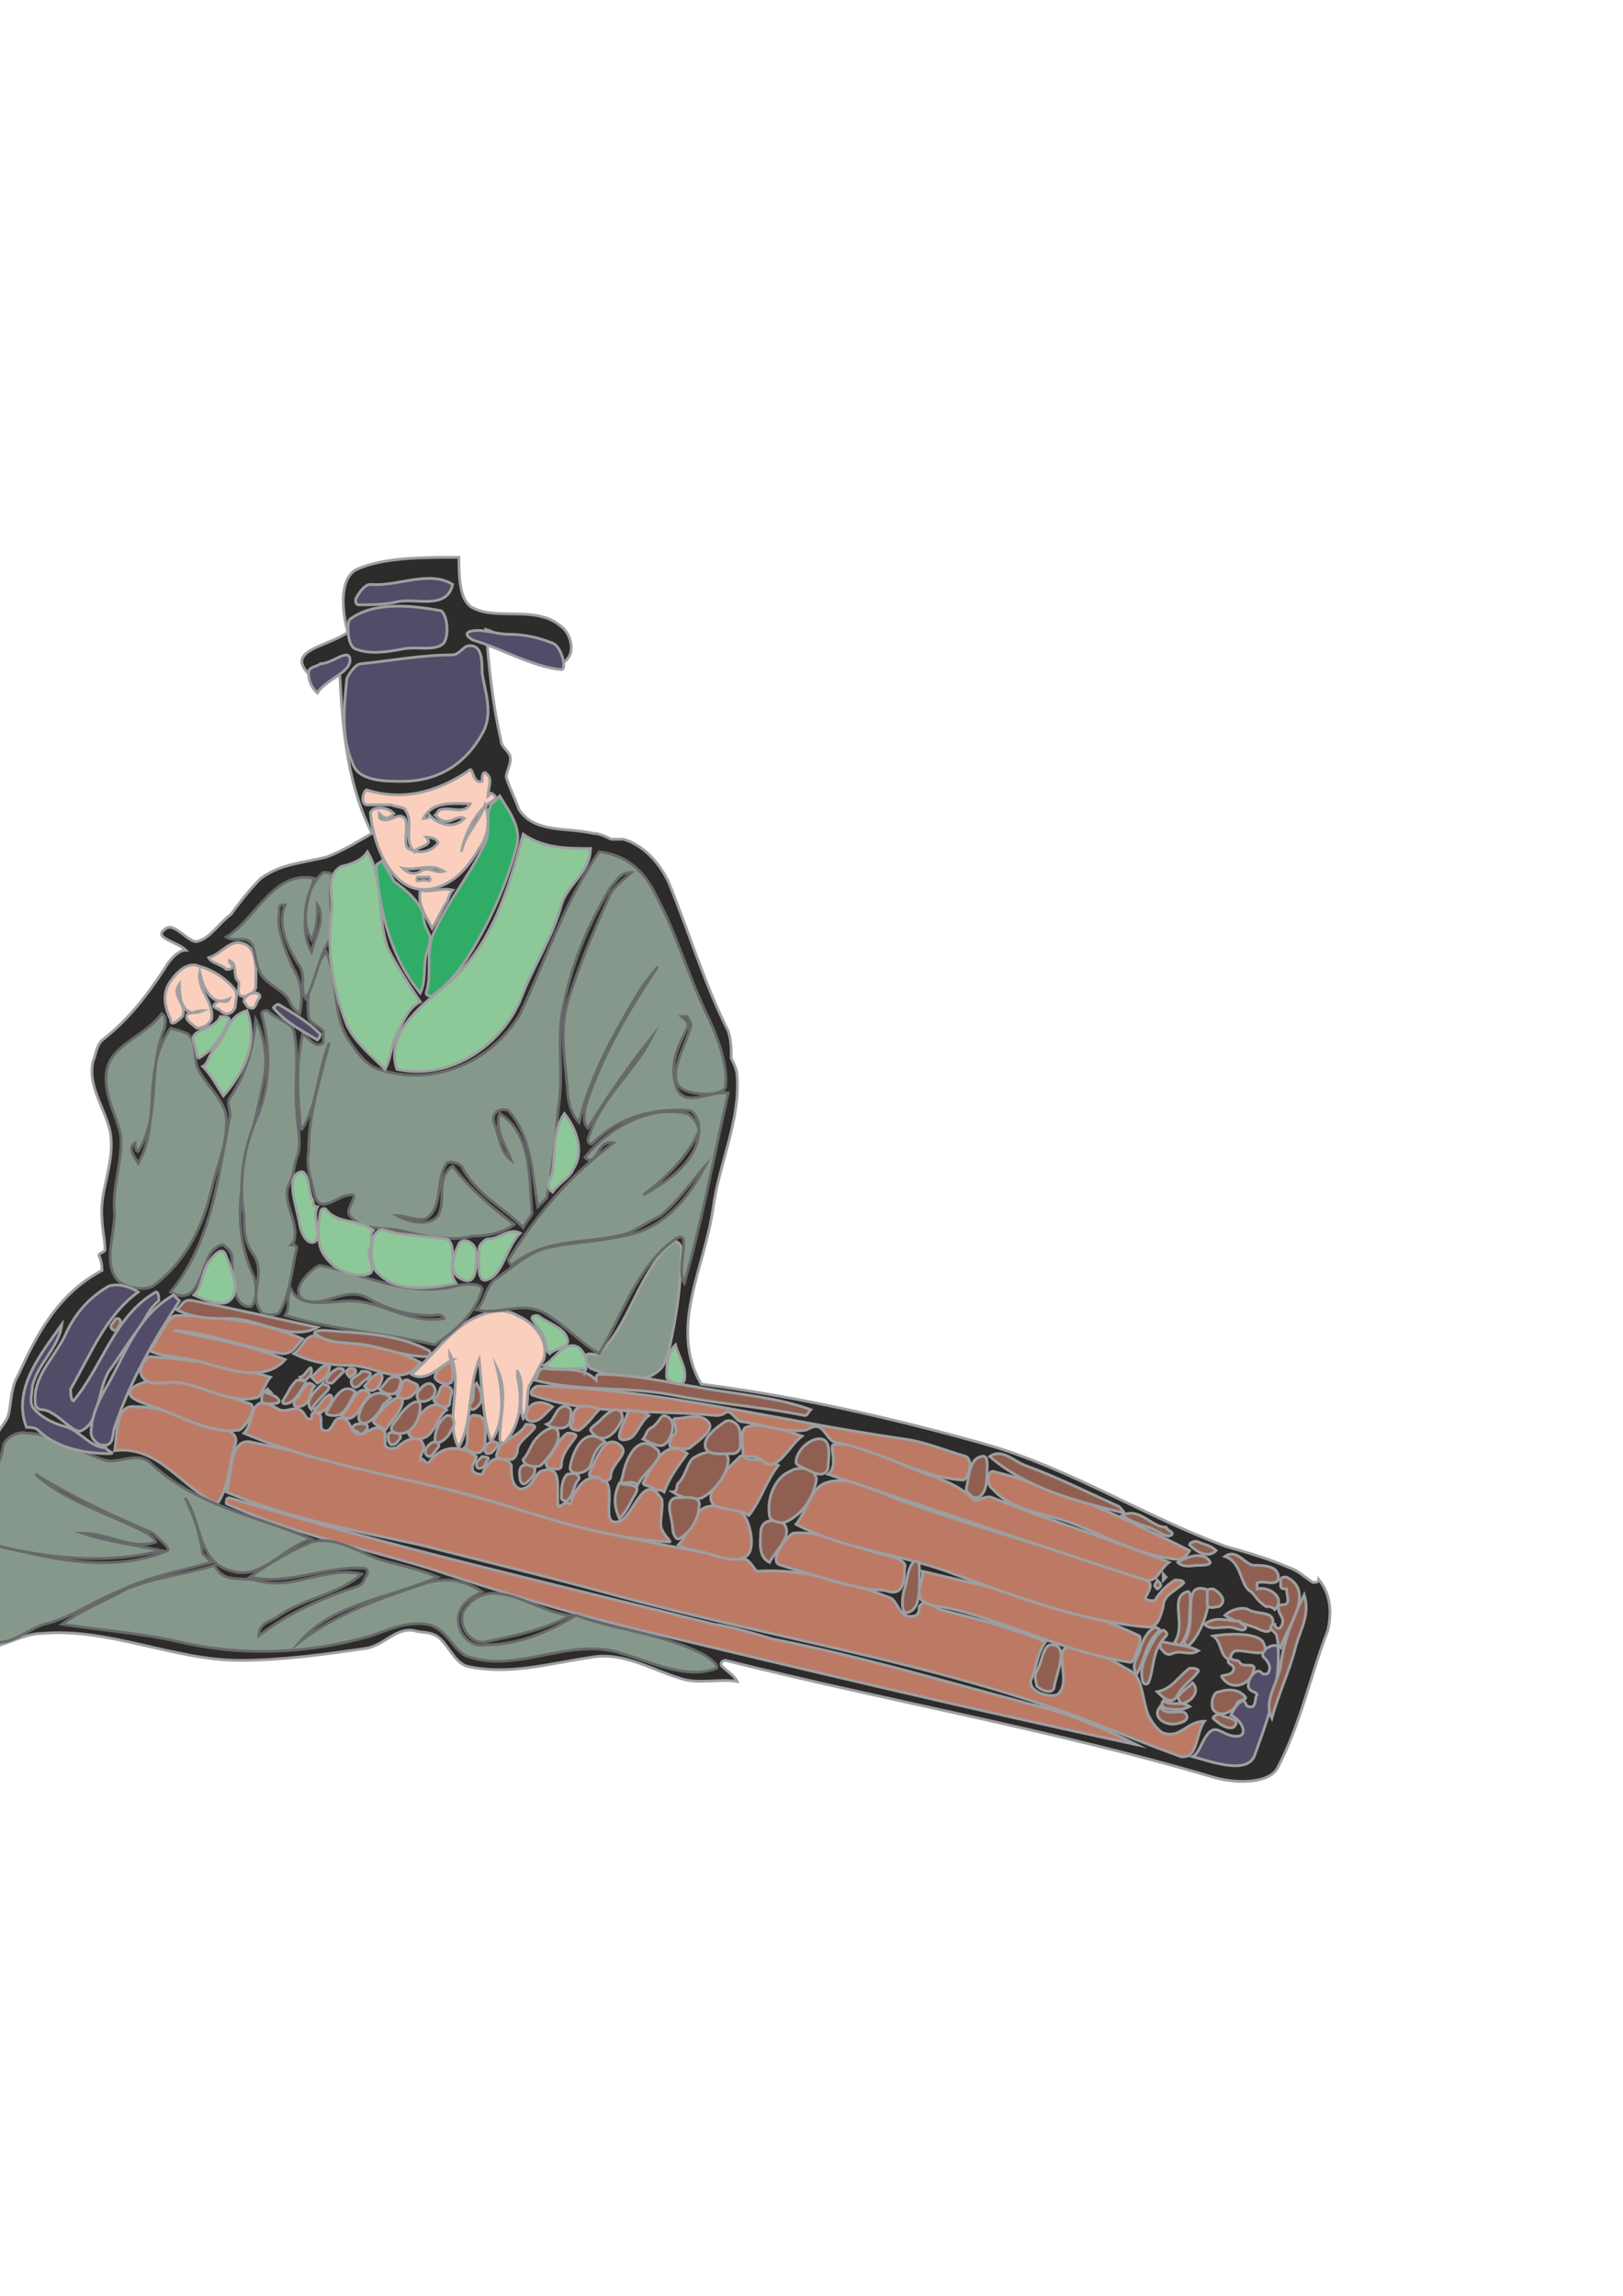 <?xml version="1.0" encoding="utf-8"?>
<!-- Created by UniConvertor 2.0rc4 (https://sk1project.net/) -->
<svg xmlns="http://www.w3.org/2000/svg" height="841.89pt" viewBox="0 0 595.276 841.89" width="595.276pt" version="1.1" xmlns:xlink="http://www.w3.org/1999/xlink" id="0a3309f0-f613-11ea-84af-dcc15c148e23">

<g>
	<path style="stroke:#9e9fa1;stroke-width:1.008;stroke-miterlimit:10.433;fill:#2d2c2b;" d="M 261.566,442.761 C 258.614,464.865 245.078,486.753 257.174,507.561 292.382,512.097 326.438,519.801 361.646,529.665 392.39,538.521 419.894,556.089 449.63,567.105 457.334,569.265 465.038,571.497 472.742,574.809 475.982,575.889 478.214,578.121 481.526,580.281 482.606,580.281 483.686,580.281 483.686,579.201 488.15,584.673 488.51,591.297 486.998,597.921 480.59,614.409 477.134,631.977 468.494,648.465 465.038,654.297 452.942,654.009 445.238,651.777 385.838,634.209 327.518,624.273 266.102,608.865 264.878,608.865 263.798,610.017 264.878,611.097 267.11,613.257 269.27,614.409 270.35,616.569 263.798,615.489 256.094,617.721 249.614,615.489 238.454,612.177 228.662,605.553 216.566,607.785 201.302,610.017 186.974,614.409 171.566,611.097 167.246,610.017 165.014,604.473 161.702,601.161 158.39,597.921 155.078,599.001 151.766,597.921 145.214,596.769 140.822,603.393 134.198,604.473 118.79,606.705 103.382,608.865 87.974,608.865 63.782,608.865 39.662,596.769 15.398,599.001 6.614,599.001 -2.17,606.705 -12.106,604.473 -27.514,600.081 -39.61,591.297 -51.706,581.361 -52.786,580.281 -52.786,576.969 -53.434,575.889 -48.394,570.417 -46.234,561.561 -39.61,557.169 -31.906,553.857 -21.97,552.777 -14.266,548.385 -11.026,546.153 -8.794,543.993 -7.714,540.681 -6.634,532.977 -2.17,527.505 2.222,520.881 4.382,517.569 3.302,509.865 6.614,504.393 13.166,490.065 20.87,474.657 37.43,465.873 37.43,465.873 37.43,462.561 36.278,460.401 36.278,459.321 38.51,459.321 38.51,458.169 38.51,454.857 37.43,450.465 37.43,447.153 36.278,437.289 41.822,427.569 40.67,416.697 39.662,407.841 31.886,399.057 34.118,389.193 35.198,386.961 35.198,383.649 37.43,381.489 47.294,373.785 53.918,365.001 60.47,355.065 61.622,352.905 64.934,348.441 68.174,348.441 64.934,345.201 56.078,344.049 60.47,340.809 63.782,337.497 69.326,346.281 72.566,345.201 77.03,344.049 80.27,338.577 84.734,335.265 87.974,330.873 91.286,326.481 95.678,322.089 103.382,316.545 111.086,316.545 119.87,314.241 125.414,312.153 130.886,308.841 136.43,305.601 126.494,285.801 125.414,263.769 124.334,241.809 121.022,243.969 117.71,251.673 114.398,248.217 103.382,238.497 119.87,237.345 127.574,231.873 125.414,224.025 124.334,212.073 130.886,208.761 140.822,204.369 155.078,204.369 168.326,204.369 168.326,210.993 168.326,220.857 173.798,223.089 182.582,227.481 196.91,222.009 205.694,229.641 209.006,231.873 211.166,238.497 207.926,241.809 205.694,245.049 201.302,238.497 196.91,238.497 191.366,238.497 184.814,232.953 178.19,230.793 179.342,243.969 180.422,257.001 183.734,271.473 183.734,273.705 185.894,274.785 186.974,276.945 188.126,280.257 184.814,283.569 185.894,285.801 186.974,289.041 189.206,293.505 190.286,296.745 195.83,305.601 207.926,303.369 217.574,305.601 219.806,305.601 221.966,306.681 224.198,307.761 225.278,307.761 227.51,307.761 228.662,307.761 236.294,309.993 241.766,316.545 245.078,323.169 252.782,341.889 258.254,360.609 267.11,378.177 268.19,381.489 268.19,384.801 268.19,388.041 269.27,390.273 270.35,392.505 270.35,394.665 271.502,411.153 263.798,426.489 261.566,442.761 L 261.566,442.761 Z" />
	<path style="stroke:#9e9fa1;stroke-width:1.008;stroke-miterlimit:10.433;fill:#bc7a65;" d="M 234.782,597.777 C 296.846,612.681 356.534,626.865 416.942,639.825 403.982,633.345 391.022,627.945 377.054,624.705 344.654,616.065 315.566,607.425 283.31,601.017 275.75,598.857 269.27,596.697 261.782,595.617 201.59,580.497 144.494,567.609 84.086,549.249 83.006,549.249 83.006,550.329 83.006,551.409 106.766,562.209 132.614,567.609 157.382,575.097 183.302,583.737 208.07,591.297 234.782,597.777 L 234.782,597.777 Z" />
	<path style="stroke:#9e9fa1;stroke-width:1.008;stroke-miterlimit:10.433;fill:#bc7a65;" d="M 198.35,555.729 C 161.99,545.073 128.294,536.289 91.646,528.729 84.086,527.721 85.166,540.609 83.006,547.089 105.686,556.809 129.374,561.129 154.142,566.529 178.982,572.937 201.59,578.337 225.062,584.817 284.39,601.017 342.494,609.585 399.662,631.185 410.462,635.505 421.19,639.825 433.07,644.145 439.55,645.225 438.47,635.505 441.782,631.185 435.23,631.185 433.07,637.665 426.662,635.505 424.43,634.425 422.27,631.185 421.19,629.025 419.03,623.625 419.03,614.985 414.782,612.825 407.222,608.505 398.582,603.177 391.022,604.257 386.702,606.417 393.182,617.145 387.782,621.465 384.542,622.545 377.054,620.385 378.134,616.065 380.222,611.745 380.222,606.417 383.462,602.097 370.574,596.697 357.614,593.457 344.654,590.217 342.494,589.137 339.326,585.897 337.166,589.137 337.166,590.217 337.166,591.297 336.086,592.377 329.606,594.537 329.606,586.977 326.366,585.897 312.326,580.497 295.19,575.097 277.91,576.177 276.83,576.177 275.75,572.937 273.59,571.857 247.742,567.609 223.982,563.289 198.35,555.729 L 198.35,555.729 Z" />
	<path style="stroke:#9e9fa1;stroke-width:1.008;stroke-miterlimit:10.433;fill:#bc7a65;" d="M 183.302,551.409 C 203.75,557.745 223.982,564.369 245.582,565.449 246.662,565.449 242.342,562.209 242.342,558.969 242.342,555.729 243.566,550.329 242.342,549.249 235.862,539.529 232.622,555.729 227.222,557.889 219.734,560.049 226.142,547.089 221.894,542.769 215.63,539.529 211.31,544.929 209.222,551.409 206.99,550.329 205.91,552.489 204.83,552.489 203.75,547.089 206.99,536.289 198.35,539.529 196.19,540.609 195.11,546.009 190.79,546.009 187.55,544.929 187.55,540.609 187.55,537.369 186.47,535.209 183.302,534.129 181.142,535.209 178.982,536.289 177.902,538.449 176.822,540.609 175.742,540.609 174.734,540.609 173.582,539.529 172.502,537.369 174.734,535.209 174.734,534.129 169.262,529.809 161.702,529.809 157.382,536.289 156.302,537.369 155.222,534.129 154.142,535.209 154.142,533.049 156.302,530.889 155.222,529.809 154.142,525.561 148.742,527.721 145.574,530.889 144.494,530.889 142.334,531.969 141.254,529.809 141.254,528.729 141.254,526.641 141.254,525.561 138.014,520.161 133.694,527.721 130.454,525.561 128.294,524.481 128.294,519.081 123.974,520.161 121.814,521.241 121.814,525.561 118.574,524.481 116.414,523.401 119.654,518.001 115.334,518.001 114.254,518.001 114.254,519.081 114.254,520.161 112.094,521.241 112.094,518.001 109.934,516.921 107.774,515.841 104.606,518.001 102.446,516.921 100.286,515.841 97.046,513.681 94.886,514.761 91.646,516.921 92.726,522.321 89.486,525.561 119.654,538.449 151.982,541.689 183.302,551.409 L 183.302,551.409 Z" />
	<path style="stroke:#9e9fa1;stroke-width:1.008;stroke-miterlimit:10.433;fill:#bc7a65;" d="M 350.054,590.217 C 371.942,595.689 392.102,606.417 414.782,609.585 415.862,609.585 419.03,601.017 417.95,599.937 393.182,588.057 365.174,582.657 338.246,576.177 339.326,579.417 335.006,583.737 338.246,586.977 341.414,589.137 345.734,589.137 350.054,590.217 L 350.054,590.217 Z" />
	<path style="stroke:#9e9fa1;stroke-width:1.008;stroke-miterlimit:10.433;fill:#bc7a65;" d="M 317.726,582.657 C 321.038,583.305 323.126,582.657 326.366,583.737 331.766,584.817 331.766,578.337 331.766,575.097 332.846,572.937 329.606,571.857 327.446,570.777 314.486,568.617 303.686,561.129 290.87,562.209 288.71,563.289 281.15,572.937 286.55,574.017 297.35,577.257 306.926,580.497 317.726,582.657 L 317.726,582.657 Z" />
	<path style="stroke:#9e9fa1;stroke-width:1.008;stroke-miterlimit:10.433;fill:#bc7a65;" d="M 259.622,569.697 C 264.734,571.425 270.35,572.937 273.59,570.777 276.83,568.617 275.75,561.129 273.59,556.809 271.43,552.489 263.87,551.409 259.622,552.489 254.222,553.569 253.142,562.209 248.822,566.529 252.062,568.617 256.382,568.617 259.622,569.697 L 259.622,569.697 Z" />
	<path style="stroke:#9e9fa1;stroke-width:1.008;stroke-miterlimit:10.433;fill:#bc7a65;" d="M 274.67,535.209 C 273.59,535.209 272.51,533.049 271.43,534.129 267.11,538.449 260.702,543.849 260.702,549.249 260.702,554.649 270.35,552.489 274.67,555.729 278.99,550.329 281.15,542.769 285.47,537.369 282.23,535.209 278.99,535.209 274.67,535.209 L 274.67,535.209 Z" />
	<path style="stroke:#9e9fa1;stroke-width:1.008;stroke-miterlimit:10.433;fill:#bc7a65;" d="M 330.686,550.329 C 321.038,546.873 312.326,540.609 302.606,543.849 297.35,546.009 296.27,553.569 291.95,558.969 310.166,568.617 330.686,569.697 350.054,577.257 373.814,585.897 396.422,594.537 421.19,596.697 424.43,596.697 425.51,593.457 426.662,589.137 426.662,584.817 430.91,583.737 434.15,580.497 434.15,579.417 431.99,579.417 430.91,579.417 427.67,581.577 425.51,583.737 423.494,586.977 422.27,586.977 420.11,586.977 420.11,585.897 421.19,583.737 423.494,580.497 420.11,579.417 389.942,568.617 360.854,561.129 330.686,550.329 L 330.686,550.329 Z" />
	<path style="stroke:#9e9fa1;stroke-width:1.008;stroke-miterlimit:10.433;fill:#bc7a65;" d="M 278.99,535.209 C 284.822,541.041 288.71,530.889 294.11,526.641 287.63,524.481 280.07,521.241 273.59,523.401 271.43,524.481 272.51,529.809 272.51,533.049 272.51,535.209 276.83,533.049 278.99,535.209 L 278.99,535.209 Z" />
	<path style="stroke:#9e9fa1;stroke-width:1.008;stroke-miterlimit:10.433;fill:#bc7a65;" d="M 331.766,537.369 C 323.342,533.625 314.486,528.729 305.846,529.809 303.686,529.809 308.006,537.369 303.686,540.609 342.494,553.569 380.222,566.529 420.11,579.417 424.43,580.497 425.51,575.097 428.75,572.937 407.222,564.369 385.622,557.889 364.094,549.249 361.934,548.169 358.694,550.329 357.614,550.329 350.054,542.769 341.414,541.689 331.766,537.369 L 331.766,537.369 Z" />
	<path style="stroke:#9e9fa1;stroke-width:1.008;stroke-miterlimit:10.433;fill:#bc7a65;" d="M 331.766,527.721 C 284.966,521.025 242.342,509.361 197.27,508.281 196.19,508.281 194.03,510.441 195.11,511.521 216.566,519.081 240.182,516.921 262.79,519.081 262.79,519.081 264.95,519.081 266.102,518.001 268.19,516.921 269.27,520.161 271.43,521.241 280.07,522.321 287.63,525.561 295.19,524.481 296.27,524.481 298.358,522.321 300.518,523.401 302.606,524.481 303.686,527.721 305.846,528.729 323.126,531.969 337.166,541.689 353.294,542.769 354.374,542.769 357.614,536.289 354.374,534.129 346.814,531.969 339.326,528.729 331.766,527.721 L 331.766,527.721 Z" />
	<path style="stroke:#9e9fa1;stroke-width:1.008;stroke-miterlimit:10.433;fill:#bc7a65;" d="M 394.262,558.969 C 406.934,564.009 419.03,570.777 431.99,571.857 433.07,571.857 435.23,570.777 436.31,568.617 412.622,556.809 389.942,546.009 364.094,539.529 361.934,539.529 361.934,544.929 364.094,546.009 371.654,554.649 383.462,554.649 394.262,558.969 L 394.262,558.969 Z" />
	<path style="stroke:#9e9fa1;stroke-width:1.008;stroke-miterlimit:10.433;fill:#bc7a65;" d="M 72.206,521.241 C 64.934,518.289 57.158,515.841 49.598,515.841 42.038,514.761 43.118,526.641 42.038,531.969 58.238,529.809 66.878,546.009 79.766,551.409 84.086,544.929 84.086,536.289 86.246,529.809 88.406,523.401 77.606,523.401 72.206,521.241 L 72.206,521.241 Z" />
	<path style="stroke:#9e9fa1;stroke-width:1.008;stroke-miterlimit:10.433;fill:#bc7a65;" d="M 59.318,516.921 C 68.534,520.593 77.606,525.561 87.326,524.481 89.486,524.481 94.886,515.841 91.646,514.761 77.606,510.441 61.478,501.801 49.598,508.281 43.118,512.601 53.918,514.761 59.318,516.921 L 59.318,516.921 Z" />
	<path style="stroke:#9e9fa1;stroke-width:1.008;stroke-miterlimit:10.433;fill:#bc7a65;" d="M 66.878,507.201 C 75.878,509.001 85.166,514.761 93.806,512.601 95.966,512.601 97.046,507.201 99.206,505.041 85.166,500.721 70.046,498.561 54.998,497.481 53.918,497.481 50.678,501.801 51.758,503.961 53.918,509.361 61.478,506.121 66.878,507.201 L 66.878,507.201 Z" />
	<path style="stroke:#9e9fa1;stroke-width:1.008;stroke-miterlimit:10.433;fill:#bc7a65;" d="M 70.046,498.561 C 80.702,500.721 95.966,508.281 104.606,498.561 91.646,493.161 77.606,491.001 63.638,487.833 77.606,488.913 89.486,494.241 103.526,496.401 107.774,496.401 108.854,493.161 111.014,491.001 95.966,484.593 79.766,482.433 64.718,482.433 61.478,482.433 58.238,491.001 54.998,495.321 59.318,497.481 64.718,497.481 70.046,498.561 L 70.046,498.561 Z" />
	<path style="stroke:#9e9fa1;stroke-width:1.008;stroke-miterlimit:10.433;fill:#bc7a65;" d="M 128.294,500.721 C 138.086,500.721 147.662,509.361 154.142,499.641 142.334,493.161 129.374,493.161 116.414,489.993 112.094,488.913 111.014,494.241 107.774,496.401 114.254,499.641 121.814,500.721 128.294,500.721 L 128.294,500.721 Z" />
	<path style="stroke:#9e9fa1;stroke-width:1.008;stroke-miterlimit:10.433;fill:#bc7a65;" d="M 240.182,546.009 C 240.974,546.801 242.342,546.009 243.566,547.089 245.582,541.689 248.822,537.369 252.062,533.049 243.566,526.641 239.102,538.449 235.862,543.849 235.862,544.929 239.102,544.929 240.182,546.009 L 240.182,546.009 Z" />
	<path style="stroke:#9e9fa1;stroke-width:1.008;stroke-miterlimit:10.433;fill:#bc7a65;" d="M 246.662,526.641 C 245.726,527.217 246.662,527.721 245.582,528.729 245.582,529.809 245.582,530.889 246.662,530.889 248.822,530.889 250.982,531.969 253.142,530.889 255.302,528.729 262.79,524.481 259.622,521.241 256.382,518.001 252.062,520.161 247.742,520.161 245.582,520.161 249.902,524.481 246.662,526.641 L 246.662,526.641 Z" />
	<path style="stroke:#9e9fa1;stroke-width:1.008;stroke-miterlimit:10.433;fill:#bc7a65;" d="M 220.814,542.769 C 221.246,543.777 223.982,542.769 223.982,541.689 223.982,536.289 231.614,533.049 227.222,529.809 221.894,525.561 218.654,535.209 216.566,539.529 214.55,542.769 219.734,540.609 220.814,542.769 L 220.814,542.769 Z" />
	<path style="stroke:#9e9fa1;stroke-width:1.008;stroke-miterlimit:10.433;fill:#bc7a65;" d="M 230.462,527.721 C 233.558,526.785 234.782,521.241 238.022,519.081 235.862,516.921 232.622,518.001 230.462,516.921 230.462,520.161 222.974,529.809 230.462,527.721 L 230.462,527.721 Z" />
	<path style="stroke:#9e9fa1;stroke-width:1.008;stroke-miterlimit:10.433;fill:#bc7a65;" d="M 200.51,535.209 C 199.718,536.001 200.51,538.449 201.59,538.449 202.67,538.449 205.91,539.529 205.91,537.369 205.91,533.049 209.222,529.809 211.31,526.641 211.31,525.561 209.222,525.561 208.07,525.561 204.83,527.721 203.75,531.969 200.51,535.209 L 200.51,535.209 Z" />
	<path style="stroke:#9e9fa1;stroke-width:1.008;stroke-miterlimit:10.433;fill:#bc7a65;" d="M 210.23,521.241 C 210.23,521.241 209.222,522.321 209.222,523.401 210.23,524.481 211.31,524.481 212.39,524.481 215.63,522.321 217.574,519.081 219.734,516.921 215.63,514.761 209.222,514.761 210.23,521.241 L 210.23,521.241 Z" />
	<path style="stroke:#9e9fa1;stroke-width:1.008;stroke-miterlimit:10.433;fill:#bc7a65;" d="M 189.782,531.969 C 189.782,528.585 194.03,526.641 196.19,523.401 196.19,522.321 194.03,522.321 192.95,522.321 189.782,527.721 183.302,527.721 182.294,533.049 181.142,535.209 185.39,535.209 187.55,535.209 188.63,535.209 189.782,533.049 189.782,531.969 L 189.782,531.969 Z" />
	<path style="stroke:#9e9fa1;stroke-width:1.008;stroke-miterlimit:10.433;fill:#bc7a65;" d="M 199.43,519.081 C 200.51,518.001 201.59,516.921 202.67,515.841 197.27,512.601 192.95,514.761 192.95,520.161 194.03,521.241 196.19,522.321 199.43,519.081 L 199.43,519.081 Z" />
	<path style="stroke:#9e9fa1;stroke-width:1.008;stroke-miterlimit:10.433;fill:#bc7a65;" d="M 171.422,527.721 C 171.422,528.729 171.422,529.809 170.342,530.889 173.582,533.049 176.822,534.129 177.902,529.809 177.902,525.561 178.982,519.081 174.734,519.081 171.422,518.001 171.422,523.401 171.422,527.721 L 171.422,527.721 Z" />
	<path style="stroke:#9e9fa1;stroke-width:1.008;stroke-miterlimit:10.433;fill:#bc7a65;" d="M 153.062,527.721 C 159.614,527.721 159.542,520.161 163.862,516.921 157.382,511.521 153.062,520.161 149.822,525.561 149.822,526.641 151.982,527.721 153.062,527.721 L 153.062,527.721 Z" />
	<path style="stroke:#9e9fa1;stroke-width:1.008;stroke-miterlimit:10.433;fill:#bc7a65;" d="M 159.542,512.601 C 157.382,513.681 163.862,518.001 164.942,514.761 164.942,511.521 167.246,509.361 163.862,508.281 160.622,507.201 161.702,511.521 159.542,512.601 L 159.542,512.601 Z" />
	<path style="stroke:#9e9fa1;stroke-width:1.008;stroke-miterlimit:10.433;fill:#bc7a65;" d="M 141.254,515.841 C 139.526,517.569 138.014,519.081 136.934,521.241 136.934,522.321 140.174,523.401 141.254,524.481 143.414,521.241 147.662,516.921 147.662,513.681 147.662,510.441 143.414,513.681 141.254,515.841 L 141.254,515.841 Z" />
	<path style="stroke:#9e9fa1;stroke-width:1.008;stroke-miterlimit:10.433;fill:#bc7a65;" d="M 153.062,509.361 C 154.142,507.201 150.902,507.201 149.822,506.121 146.582,505.041 147.662,510.441 145.574,511.521 148.742,514.761 151.982,511.521 153.062,509.361 L 153.062,509.361 Z" />
	<path style="stroke:#9e9fa1;stroke-width:1.008;stroke-miterlimit:10.433;fill:#bc7a65;" d="M 126.134,518.001 L 125.054,519.081 C 130.454,523.401 132.614,513.681 135.854,511.521 131.534,506.121 129.374,514.761 126.134,518.001 L 126.134,518.001 Z" />
	<path style="stroke:#9e9fa1;stroke-width:1.008;stroke-miterlimit:10.433;fill:#bc7a65;" d="M 134.774,507.201 L 133.694,508.281 C 136.934,512.601 140.174,507.201 140.174,505.041 140.174,501.801 135.854,505.041 134.774,507.201 L 134.774,507.201 Z" />
	<path style="stroke:#9e9fa1;stroke-width:1.008;stroke-miterlimit:10.433;fill:#bc7a65;" d="M 116.414,515.841 L 115.334,516.921 C 115.334,518.001 116.414,518.001 117.494,518.001 119.654,516.921 120.734,515.841 121.814,513.681 121.814,512.601 121.814,511.521 120.734,511.521 118.574,512.601 117.494,514.761 116.414,515.841 L 116.414,515.841 Z" />
	<path style="stroke:#9e9fa1;stroke-width:1.008;stroke-miterlimit:10.433;fill:#bc7a65;" d="M 128.294,505.041 C 129.374,503.961 130.454,503.961 130.454,502.881 130.454,501.801 129.374,501.801 128.294,501.801 126.134,502.881 127.214,503.961 128.294,505.041 L 128.294,505.041 Z" />
	<path style="stroke:#9e9fa1;stroke-width:1.008;stroke-miterlimit:10.433;fill:#bc7a65;" d="M 109.934,511.521 C 109.502,512.457 108.854,512.601 107.774,513.681 107.774,514.761 107.774,515.841 108.854,515.841 114.254,515.841 113.174,510.441 115.334,508.281 115.334,508.281 114.254,507.201 113.174,507.201 112.094,508.281 111.014,509.361 109.934,511.521 L 109.934,511.521 Z" />
	<path style="stroke:#9e9fa1;stroke-width:1.008;stroke-miterlimit:10.433;fill:#facfbe;" d="M 189.782,505.041 C 189.782,505.041 189.782,501.801 189.782,502.881 192.95,508.281 189.782,514.761 191.87,520.161 194.03,516.921 192.95,512.601 194.03,508.281 196.19,505.041 197.27,501.801 199.43,498.561 201.59,491.001 195.11,484.593 189.782,482.433 184.382,479.121 177.902,481.353 173.582,483.513 164.942,487.833 158.462,497.481 150.902,503.961 156.302,507.201 161.702,500.721 166.022,498.561 164.942,498.561 164.942,497.481 164.942,496.401 170.342,507.201 162.782,520.161 168.182,530.889 173.582,521.241 171.422,509.361 175.742,498.561 176.822,508.281 176.822,519.081 180.062,528.729 185.39,521.241 184.382,510.441 182.294,501.801 186.47,510.441 183.302,519.081 183.302,527.721 183.302,528.729 184.382,529.809 185.39,528.729 190.79,522.321 191.87,513.681 189.782,505.041 L 189.782,505.041 Z" />
	<path style="stroke:#9e9fa1;stroke-width:1.008;stroke-miterlimit:10.433;fill:#facfbe;" d="M 163.862,330.729 C 164.438,329.793 164.942,327.489 166.022,326.409 161.702,325.329 158.462,327.489 154.142,326.409 153.062,331.809 156.302,336.057 158.462,340.377 160.622,337.137 161.702,333.969 163.862,330.729 L 163.862,330.729 Z" />
	<path style="stroke:#9e9fa1;stroke-width:1.008;stroke-miterlimit:10.433;fill:#facfbe;" d="M 160.622,325.329 C 168.11,322.809 172.502,316.689 175.742,311.145 178.982,306.969 180.062,300.489 177.902,295.161 175.742,301.569 170.342,305.889 169.262,312.369 170.342,305.889 174.734,297.249 180.062,294.081 182.294,293.001 182.294,291.921 180.062,290.841 L 178.982,291.921 C 178.982,288.681 181.142,285.441 177.902,283.281 176.822,283.281 176.822,285.441 176.822,286.521 173.582,287.601 173.582,282.201 172.502,282.201 161.702,289.761 148.742,294.081 134.774,289.761 133.694,288.681 131.534,295.161 134.774,295.161 138.014,295.161 141.254,295.161 143.414,295.161 145.574,296.025 148.742,296.025 148.742,297.249 151.982,301.569 147.662,307.905 151.982,312.369 153.062,310.209 159.542,310.209 156.302,306.969 158.462,306.969 160.622,307.905 160.622,309.129 158.462,312.369 153.062,313.449 149.822,311.145 147.662,310.209 149.822,303.729 148.742,300.489 146.582,297.249 143.414,301.569 140.174,300.489 139.094,300.489 139.094,299.409 139.094,298.329 141.254,300.489 142.334,300.489 144.494,298.329 141.254,295.161 135.854,296.025 135.854,298.329 136.934,310.209 144.494,330.729 160.622,325.329 L 160.622,325.329 Z" />
	<path style="stroke:#9e9fa1;stroke-width:1.008;stroke-miterlimit:10.433;fill:#facfbe;" d="M 87.326,359.817 C 88.406,360.897 86.246,364.137 88.406,365.217 91.646,366.297 93.806,363.057 93.806,361.977 93.806,356.577 94.886,346.857 88.406,345.777 84.086,344.697 80.846,350.097 76.526,351.177 77.606,353.337 80.846,353.337 83.006,355.497 84.086,355.497 85.166,355.497 85.166,354.417 85.166,353.337 84.086,353.337 84.086,352.257 87.326,353.337 85.166,357.657 87.326,359.817 L 87.326,359.817 Z" />
	<path style="stroke:#9e9fa1;stroke-width:1.008;stroke-miterlimit:10.433;fill:#facfbe;" d="M 80.846,370.617 C 83.006,372.777 85.166,371.697 86.246,369.537 86.246,367.377 87.326,365.217 86.246,363.057 83.006,358.737 77.606,355.497 73.286,354.417 68.966,352.257 64.718,356.577 62.558,359.817 59.318,364.137 60.398,369.537 62.558,373.785 62.558,377.025 65.798,373.785 66.878,372.777 68.966,368.457 62.558,365.217 65.798,360.897 65.798,366.297 66.878,373.785 74.366,370.617 72.206,370.617 70.046,371.697 68.966,371.697 66.878,373.785 71.126,375.945 72.206,377.025 74.366,377.025 76.526,375.945 77.606,373.785 78.686,367.377 72.206,363.057 73.286,356.577 74.366,361.977 77.606,369.537 84.086,366.297 83.006,368.457 80.846,366.297 79.766,367.377 76.526,369.537 79.766,369.537 80.846,370.617 L 80.846,370.617 Z" />
	<path style="stroke:#9e9fa1;stroke-width:1.008;stroke-miterlimit:10.433;fill:#facfbe;" d="M 90.566,365.217 C 89.774,365.937 89.486,366.297 89.486,367.377 90.566,368.457 90.566,369.537 91.646,369.537 93.806,370.617 93.806,367.377 94.886,366.297 95.966,365.217 94.886,364.137 93.806,364.137 92.726,364.137 91.646,364.137 90.566,365.217 L 90.566,365.217 Z" />
	<path style="stroke:#9e9fa1;stroke-width:1.008;stroke-miterlimit:10.433;fill:#86988b;" d="M 246.662,488.913 C 248.75,478.257 249.902,468.393 249.902,457.593 249.902,456.513 247.742,454.353 246.662,455.433 233.702,467.313 231.614,484.593 219.734,496.401 218.654,497.481 215.63,495.321 214.55,497.481 214.55,498.561 215.63,500.721 216.566,501.801 225.062,505.041 234.782,508.281 241.262,502.881 244.502,500.721 245.582,494.241 246.662,488.913 L 246.662,488.913 Z" />
	<path style="stroke:#68696a;stroke-width:1.008;stroke-miterlimit:10.433;fill:#86988b;" d="M 234.782,363.057 C 236.798,359.673 239.102,357.657 241.262,354.417 230.462,370.617 220.814,386.745 214.55,406.185 214.55,408.345 213.47,411.585 215.63,413.673 222.974,401.865 230.462,391.065 239.102,380.265 232.622,393.225 219.734,402.945 215.63,417.993 215.63,419.073 216.566,420.153 217.574,419.073 227.222,409.425 240.182,406.185 253.142,407.265 255.302,408.345 256.382,411.585 256.382,413.673 256.382,425.481 245.582,432.825 235.862,438.225 244.502,431.745 252.062,424.401 256.382,414.753 256.382,412.593 254.222,409.425 252.062,408.345 238.022,405.105 222.974,413.673 214.55,424.401 214.55,424.401 215.63,425.481 216.566,425.481 219.734,424.401 219.734,417.993 225.062,419.073 209.222,430.881 197.27,444.705 186.47,461.913 186.47,462.993 187.55,464.073 187.55,464.073 200.51,453.273 216.566,456.513 230.462,452.193 234.782,450.105 238.022,447.945 242.342,445.785 248.822,440.385 253.142,433.905 258.614,427.641 252.062,440.385 242.342,451.185 228.302,453.273 218.654,455.433 210.23,455.433 200.51,457.593 192.95,459.753 187.55,465.153 181.142,469.473 177.902,472.713 177.902,477.033 174.734,480.273 183.302,482.433 190.79,477.033 199.43,481.353 206.99,485.673 212.39,492.081 219.734,496.401 228.302,482.433 233.702,464.073 247.742,454.353 254.222,450.105 247.742,465.153 250.982,470.553 257.462,447.945 261.782,424.401 267.11,400.785 260.702,399.705 249.902,407.265 247.742,397.545 245.582,389.985 248.822,383.505 252.062,377.025 253.142,374.865 250.982,373.785 249.902,372.777 250.982,372.777 250.982,372.777 252.062,372.777 252.062,373.785 254.222,374.865 253.142,377.025 250.982,384.585 243.566,396.465 250.982,399.705 255.302,401.865 264.95,401.865 266.102,398.625 267.11,389.985 262.79,379.185 258.614,370.617 252.062,356.577 247.742,341.457 240.182,327.489 235.862,318.849 229.382,313.449 219.734,312.369 206.99,330.729 200.51,351.177 190.79,371.697 180.062,389.985 158.462,398.625 139.094,392.145 134.774,391.065 130.454,385.665 127.214,380.265 121.814,370.617 123.974,358.737 119.654,349.017 114.254,355.497 112.094,364.137 113.174,372.777 113.174,374.865 116.414,375.945 118.574,378.105 118.574,379.185 118.574,381.345 118.574,382.425 115.334,384.585 114.254,381.345 111.014,379.185 108.854,388.905 108.854,399.705 109.934,409.425 109.934,410.505 109.934,415.833 111.014,413.673 116.414,405.105 116.414,393.225 120.734,382.425 117.494,395.385 113.174,408.345 113.174,422.241 112.094,427.641 114.254,432.825 115.334,438.225 117.494,445.785 123.974,438.225 128.294,438.225 132.614,437.145 126.134,443.625 128.294,445.785 132.614,451.185 140.174,450.105 146.582,451.185 155.222,453.273 164.942,455.433 173.582,453.273 178.982,453.273 184.382,452.193 188.63,449.025 180.062,442.545 172.502,436.065 166.022,427.641 159.542,431.745 163.862,440.385 160.622,445.785 157.382,450.105 149.822,447.945 145.574,445.785 148.742,445.785 153.062,447.945 156.302,446.865 162.782,442.545 159.542,432.825 163.862,426.561 164.942,425.481 168.182,426.561 169.262,427.641 174.734,438.225 184.382,442.545 191.87,450.105 192.95,447.945 195.11,445.785 195.11,444.705 194.03,431.745 195.11,415.833 183.302,408.345 181.142,413.673 185.39,420.153 187.55,425.481 183.302,422.241 183.302,416.913 181.142,411.585 180.062,407.265 184.382,406.185 186.47,407.265 195.11,416.913 195.11,430.881 197.27,442.545 198.35,441.465 199.43,440.385 200.51,439.305 202.67,428.721 203.75,416.913 204.83,406.185 206.99,393.225 203.75,380.265 206.99,367.377 210.23,352.257 215.63,339.297 223.982,325.329 226.142,323.169 227.222,319.929 231.614,319.929 229.382,322.089 226.142,324.249 223.982,327.489 218.654,339.297 213.47,351.177 209.222,364.137 204.83,375.945 206.99,386.745 208.07,398.625 208.07,402.945 209.222,408.345 212.39,411.585 216.566,394.305 225.062,379.185 234.782,363.057 L 234.782,363.057 Z" />
	<path style="stroke:#68696a;stroke-width:1.008;stroke-miterlimit:10.433;fill:#86988b;" d="M -46.378,575.097 C -47.53,576.105 -47.458,577.257 -47.458,578.337 -39.898,585.897 -30.178,591.297 -20.458,596.697 -15.058,599.937 -8.65,601.017 -2.17,602.097 4.31,603.177 9.71,597.777 16.19,595.617 25.91,593.457 34.478,586.977 43.118,583.737 53.918,578.337 65.798,576.177 77.606,572.937 76.526,571.857 75.446,570.777 74.366,569.697 73.286,562.209 71.126,555.729 67.886,549.249 74.366,558.969 72.206,572.937 85.166,576.177 95.966,579.417 103.526,567.609 114.254,564.369 93.806,555.729 72.206,552.489 54.998,536.289 49.598,531.969 43.118,537.369 37.718,535.209 28.07,531.969 19.43,525.561 9.71,525.561 6.47,524.481 1.07,527.721 1.07,530.889 -2.17,548.169 -17.218,553.569 -30.178,558.969 -1.09,567.609 29.078,576.177 59.318,568.617 49.598,566.529 39.878,565.449 30.158,562.209 39.878,562.209 48.518,568.617 57.158,565.449 56.078,563.289 53.918,562.209 51.758,561.129 38.798,554.649 23.75,550.329 12.95,540.609 26.99,549.249 40.958,555.729 56.078,562.209 58.238,564.369 62.558,567.609 61.478,568.617 30.158,581.577 -3.25,562.209 -34.498,561.129 -38.818,561.129 -40.978,570.777 -46.378,575.097 L -46.378,575.097 Z" />
	<path style="stroke:#68696a;stroke-width:1.008;stroke-miterlimit:10.433;fill:#86988b;" d="M 65.798,602.097 C 89.702,607.569 113.174,606.417 135.854,599.937 142.334,597.777 148.742,594.537 156.302,595.617 163.862,596.697 166.022,605.337 171.422,607.425 189.782,613.905 209.222,599.937 228.302,606.417 239.102,609.585 252.062,616.065 262.79,611.745 263.87,610.665 259.622,607.425 257.462,606.417 242.342,598.857 226.142,597.777 211.31,592.377 200.51,598.857 189.782,603.177 177.902,603.177 172.502,604.257 167.246,598.857 168.182,592.377 169.262,588.057 172.502,585.897 176.822,583.737 170.342,579.417 163.862,578.337 156.302,580.497 140.174,585.897 123.974,591.297 109.934,602.097 121.814,588.057 143.414,585.897 160.622,578.337 153.062,575.097 146.582,574.017 139.094,571.857 130.454,568.617 122.894,563.289 114.254,565.449 106.766,568.617 99.206,572.937 91.646,578.337 105.686,581.577 119.654,574.017 133.694,575.097 134.774,575.097 134.774,576.177 134.774,577.257 133.694,578.337 133.694,580.497 131.534,581.577 118.574,585.897 105.686,591.297 94.886,599.937 94.886,594.537 100.286,594.537 102.446,592.377 112.094,585.897 123.974,584.817 132.614,577.257 119.654,574.017 106.766,583.737 93.806,579.417 87.326,578.337 81.926,580.497 78.686,574.017 67.886,577.257 57.158,578.337 46.43,582.657 38.798,586.977 30.158,590.217 22.67,595.617 36.638,597.777 51.758,598.857 65.798,602.097 L 65.798,602.097 Z" />
	<path style="stroke:#68696a;stroke-width:1.008;stroke-miterlimit:10.433;fill:#86988b;" d="M 177.902,602.097 C 188.414,599.937 199.43,597.777 209.222,592.377 196.19,591.297 180.062,576.177 170.342,590.217 167.246,595.617 172.502,603.177 177.902,602.097 L 177.902,602.097 Z" />
	<path style="stroke:#68696a;stroke-width:1.008;stroke-miterlimit:10.433;fill:#86988b;" d="M 158.462,482.433 C 159.542,482.433 161.702,481.353 162.782,483.513 149.822,485.673 140.174,477.033 128.294,477.033 121.814,477.033 109.934,480.273 106.766,472.713 104.606,475.953 106.766,479.121 104.606,482.433 122.894,487.833 141.254,488.913 159.542,493.161 167.246,487.833 174.734,481.353 176.822,472.713 176.822,470.553 170.342,470.553 167.246,471.633 149.822,475.953 133.694,467.313 117.494,464.073 115.334,464.073 104.606,473.793 112.094,477.033 119.654,479.121 127.214,471.633 134.774,475.953 142.334,480.273 149.822,482.433 158.462,482.433 L 158.462,482.433 Z" />
	<path style="stroke:#68696a;stroke-width:1.008;stroke-miterlimit:10.433;fill:#86988b;" d="M 77.606,436.065 C 79.622,427.641 83.006,420.153 83.006,412.593 84.086,404.025 75.446,398.625 72.206,391.065 71.126,386.745 72.206,382.425 68.966,379.185 66.878,378.105 62.558,377.025 62.558,377.025 51.758,392.145 59.318,411.585 50.678,426.561 49.598,424.401 46.43,421.161 49.598,419.073 49.598,420.153 49.598,422.241 50.678,422.241 59.318,408.345 53.918,392.145 60.398,377.025 60.398,375.945 61.478,372.777 59.318,371.697 53.918,379.185 43.118,382.425 39.878,389.985 36.638,398.625 42.038,407.265 44.198,415.833 45.278,425.481 40.958,434.985 42.038,444.705 42.038,453.273 37.718,462.993 43.118,469.473 45.278,471.633 51.758,473.793 56.078,471.633 67.886,462.993 74.366,450.105 77.606,436.065 L 77.606,436.065 Z" />
	<path style="stroke:#68696a;stroke-width:1.008;stroke-miterlimit:10.433;fill:#86988b;" d="M 85.166,461.913 C 85.166,468.465 85.166,479.121 91.646,479.121 93.806,479.121 94.886,471.633 92.726,467.313 81.926,443.625 92.726,419.073 97.046,394.305 98.126,387.825 97.046,380.265 93.806,373.785 92.726,384.585 90.566,393.225 84.086,402.945 83.006,405.105 85.166,408.345 84.086,410.505 79.766,432.825 77.606,455.433 62.558,473.793 72.206,479.121 73.286,467.313 76.526,460.833 77.606,458.673 79.766,456.513 81.926,456.513 83.006,457.593 85.166,458.673 85.166,461.913 L 85.166,461.913 Z" />
	<path style="stroke:#68696a;stroke-width:1.008;stroke-miterlimit:10.433;fill:#86988b;" d="M 107.774,455.433 C 109.934,447.945 103.526,441.465 105.686,434.985 107.774,431.745 107.774,427.641 108.854,424.401 111.014,419.073 108.854,412.593 108.854,407.265 107.774,397.545 109.934,387.825 107.774,378.105 106.766,374.865 101.366,373.785 98.126,370.617 97.046,370.617 95.966,370.617 95.966,371.697 99.206,384.585 99.206,396.465 94.886,408.345 89.486,420.153 87.326,432.825 89.486,445.785 89.486,450.105 89.486,455.433 92.726,459.753 98.126,467.313 90.566,474.873 95.966,481.353 97.046,482.433 101.366,482.433 102.446,481.353 106.766,473.793 106.766,466.233 108.854,457.593 108.854,456.513 107.774,456.513 106.766,456.513 L 107.774,455.433 Z" />
	<path style="stroke:#68696a;stroke-width:1.008;stroke-miterlimit:10.433;fill:#86988b;" d="M 102.446,340.377 C 102.014,338.289 102.446,334.977 102.446,332.889 102.446,331.809 103.526,331.809 104.606,331.809 101.366,339.297 105.686,347.937 109.934,354.417 112.094,357.657 109.934,363.057 112.094,366.297 115.334,360.897 116.414,353.337 119.654,346.857 123.974,340.377 119.654,330.729 121.814,321.009 121.814,319.929 119.654,319.929 118.574,319.929 112.094,325.329 109.934,337.137 114.254,344.697 116.414,340.377 116.414,336.057 116.414,331.809 119.654,337.137 115.334,343.617 114.254,349.017 109.934,341.457 112.094,330.729 115.334,322.089 100.286,318.849 93.806,337.137 83.006,343.617 86.246,345.777 90.566,342.537 92.726,346.857 93.806,350.097 93.806,354.417 95.966,357.657 98.126,360.897 103.526,363.057 105.686,366.297 106.766,368.457 107.774,370.617 109.934,371.697 111.014,366.297 111.014,360.897 107.774,355.497 105.686,351.177 103.526,345.777 102.446,340.377 L 102.446,340.377 Z" />
	<path style="stroke:#9e9fa1;stroke-width:1.008;stroke-miterlimit:10.433;fill:#8dc998;" d="M 145.574,379.185 C 148.166,374.001 149.822,369.537 154.142,367.377 149.822,360.897 145.574,354.417 142.334,347.937 138.014,336.057 141.254,323.169 134.774,312.369 132.614,315.609 129.374,316.689 125.054,317.769 119.654,321.009 121.814,327.489 121.814,332.889 119.654,347.937 121.814,361.977 127.214,375.945 130.454,382.425 135.854,386.745 141.254,392.145 143.414,387.825 143.414,383.505 145.574,379.185 L 145.574,379.185 Z" />
	<path style="stroke:#9e9fa1;stroke-width:1.008;stroke-miterlimit:10.433;fill:#8dc998;" d="M 162.782,361.977 C 153.926,369.177 141.254,379.185 145.574,392.145 166.022,396.465 185.39,382.425 191.87,364.137 196.19,353.337 202.67,343.617 205.91,331.809 208.07,324.249 216.566,319.929 216.566,311.145 208.07,311.145 199.43,311.145 191.87,305.889 186.47,326.409 180.062,347.937 162.782,361.977 L 162.782,361.977 Z" />
	<path style="stroke:#9e9fa1;stroke-width:1.008;stroke-miterlimit:10.433;fill:#8dc998;" d="M 76.526,462.993 C 73.862,467.025 74.366,471.633 71.126,474.873 75.446,477.033 81.926,479.121 84.086,477.033 88.406,473.793 85.166,466.233 83.006,460.833 81.926,456.513 78.686,459.753 76.526,462.993 L 76.526,462.993 Z" />
	<path style="stroke:#9e9fa1;stroke-width:1.008;stroke-miterlimit:10.433;fill:#8dc998;" d="M 109.934,449.025 C 110.654,453.273 113.174,456.513 115.334,455.433 118.574,453.273 114.254,446.865 116.414,442.545 114.254,442.545 115.334,440.385 114.254,439.305 113.174,436.065 113.174,428.721 109.934,429.801 104.606,431.745 108.854,442.545 109.934,449.025 L 109.934,449.025 Z" />
	<path style="stroke:#9e9fa1;stroke-width:1.008;stroke-miterlimit:10.433;fill:#8dc998;" d="M 135.854,457.593 C 137.15,455.577 134.774,453.273 136.934,451.185 131.534,446.865 123.974,449.025 119.654,443.625 118.574,442.545 117.494,443.625 117.494,444.705 116.414,450.105 116.414,456.513 118.574,459.753 121.814,465.153 128.294,468.393 134.774,467.313 139.094,466.233 133.694,460.833 135.854,457.593 L 135.854,457.593 Z" />
	<path style="stroke:#9e9fa1;stroke-width:1.008;stroke-miterlimit:10.433;fill:#8dc998;" d="M 166.022,460.833 C 166.022,458.673 166.022,455.433 163.862,454.353 156.302,453.273 148.742,453.273 141.254,451.185 139.094,450.105 138.014,452.193 136.934,453.273 135.854,458.673 135.854,465.153 139.094,467.313 145.574,473.793 157.382,472.713 167.246,470.553 164.942,467.313 166.022,464.073 166.022,460.833 L 166.022,460.833 Z" />
	<path style="stroke:#9e9fa1;stroke-width:1.008;stroke-miterlimit:10.433;fill:#8dc998;" d="M 174.734,459.753 C 174.734,455.361 169.262,453.273 168.182,456.513 166.022,460.833 164.942,466.233 168.182,468.393 174.734,472.713 174.734,465.153 174.734,459.753 L 174.734,459.753 Z" />
	<path style="stroke:#9e9fa1;stroke-width:1.008;stroke-miterlimit:10.433;fill:#8dc998;" d="M 175.742,457.593 C 175.742,461.913 174.734,469.473 177.902,469.473 184.382,468.393 185.39,457.593 190.79,452.193 186.47,450.105 183.302,454.353 178.982,454.353 177.902,454.353 175.742,456.513 175.742,457.593 L 175.742,457.593 Z" />
	<path style="stroke:#9e9fa1;stroke-width:1.008;stroke-miterlimit:10.433;fill:#8dc998;" d="M 202.67,429.801 C 202.382,431.745 199.43,434.985 202.67,437.145 204.83,433.905 209.222,431.745 210.23,428.721 214.55,422.241 211.31,413.673 206.99,408.345 202.67,414.753 203.75,422.241 202.67,429.801 L 202.67,429.801 Z" />
	<path style="stroke:#9e9fa1;stroke-width:1.008;stroke-miterlimit:10.433;fill:#8dc998;" d="M 78.686,384.585 C 76.526,386.745 76.526,389.985 74.366,391.065 77.606,394.305 79.766,398.625 81.926,401.865 89.486,393.225 94.886,382.425 90.566,370.617 83.006,372.777 83.006,380.265 78.686,384.585 L 78.686,384.585 Z" />
	<path style="stroke:#9e9fa1;stroke-width:1.008;stroke-miterlimit:10.433;fill:#8dc998;" d="M 71.126,382.425 C 72.062,384.657 72.206,388.905 73.286,387.825 78.686,384.585 81.926,379.185 84.086,373.785 84.086,372.777 81.926,372.777 80.846,372.777 78.686,378.105 68.966,377.025 71.126,382.425 L 71.126,382.425 Z" />
	<path style="stroke:#9e9fa1;stroke-width:1.008;stroke-miterlimit:10.433;fill:#2fad66;" d="M 156.302,350.097 C 156.806,348.009 158.462,344.697 157.382,342.537 156.302,340.377 155.222,338.217 155.222,334.977 153.062,329.649 148.742,326.409 144.494,323.169 143.414,321.009 141.254,317.769 140.174,315.609 139.094,316.689 138.014,316.689 138.014,317.769 139.094,333.969 143.414,351.177 154.142,364.137 156.302,359.817 155.222,354.417 156.302,350.097 L 156.302,350.097 Z" />
	<path style="stroke:#9e9fa1;stroke-width:1.008;stroke-miterlimit:10.433;fill:#2fad66;" d="M 174.734,345.777 C 181.646,333.609 186.47,322.089 189.782,309.129 190.79,302.649 186.47,297.249 183.302,291.921 182.294,293.001 181.142,294.081 180.062,295.161 177.902,299.409 180.062,304.809 177.902,309.129 172.502,321.009 163.862,330.729 158.462,343.617 156.302,350.097 158.462,357.657 156.302,364.137 156.302,365.217 157.382,365.217 158.462,365.217 166.022,359.817 170.342,353.337 174.734,345.777 L 174.734,345.777 Z" />
	<path style="stroke:#9e9fa1;stroke-width:1.008;stroke-miterlimit:10.433;fill:#524c68;" d="M 102.446,368.457 C 101.51,367.881 100.286,369.537 100.286,369.537 104.606,374.865 111.014,378.105 116.414,381.345 116.414,381.345 117.494,380.265 117.494,379.185 113.174,374.865 107.774,371.697 102.446,368.457 L 102.446,368.457 Z" />
	<path style="stroke:#9e9fa1;stroke-width:1.008;stroke-miterlimit:10.433;fill:#524c68;" d="M 147.662,286.521 C 161.846,286.521 171.422,278.961 176.822,269.097 181.142,261.681 177.902,254.121 176.822,246.633 176.822,242.241 176.822,235.833 171.422,236.913 170.342,236.913 168.182,240.153 166.022,240.153 155.222,240.153 143.414,242.241 132.614,243.393 130.454,243.393 128.294,246.633 127.214,248.793 126.134,259.521 125.054,270.321 129.374,280.041 131.534,286.521 141.254,286.521 147.662,286.521 L 147.662,286.521 Z" />
	<path style="stroke:#9e9fa1;stroke-width:1.008;stroke-miterlimit:10.433;fill:#524c68;" d="M 147.662,237.993 C 152.99,236.913 159.542,239.001 162.782,235.833 164.942,232.593 163.862,225.033 161.702,223.953 149.822,221.793 136.934,220.713 128.294,227.121 127.214,228.273 127.214,236.913 130.454,237.993 135.854,240.153 142.334,239.001 147.662,237.993 L 147.662,237.993 Z" />
	<path style="stroke:#9e9fa1;stroke-width:1.008;stroke-miterlimit:10.433;fill:#524c68;" d="M 145.574,220.713 C 152.126,219.057 163.862,223.953 166.022,214.305 157.382,208.905 145.574,215.241 135.854,214.305 133.694,214.305 131.534,217.545 130.454,219.633 130.454,220.713 130.454,221.793 131.534,221.793 135.854,221.793 141.254,221.793 145.574,220.713 L 145.574,220.713 Z" />
	<path style="stroke:#9e9fa1;stroke-width:1.008;stroke-miterlimit:10.433;fill:#524c68;" d="M 186.47,232.593 C 182.078,232.593 176.822,230.433 172.502,231.513 169.262,232.593 173.582,234.753 173.582,234.753 184.382,237.993 195.11,244.473 205.91,245.553 208.07,245.553 205.91,236.913 202.67,235.833 197.27,233.673 191.87,232.593 186.47,232.593 L 186.47,232.593 Z" />
	<path style="stroke:#9e9fa1;stroke-width:1.008;stroke-miterlimit:10.433;fill:#524c68;" d="M 113.174,246.633 C 113.174,249.873 114.254,252.033 116.414,254.121 119.654,248.793 129.374,246.633 128.294,241.233 127.214,237.993 121.814,243.393 117.494,243.393 116.414,244.473 113.174,244.473 113.174,246.633 L 113.174,246.633 Z" />
	<path style="stroke:#9e9fa1;stroke-width:1.008;stroke-miterlimit:10.433;fill:#524c68;" d="M 441.782,637.665 C 440.486,639.753 439.55,643.065 437.39,644.145 444.95,646.233 456.902,650.553 459.998,644.145 464.318,632.265 469.718,618.225 468.782,604.257 468.782,602.097 462.158,604.257 463.238,607.425 464.318,608.505 466.478,610.665 465.398,612.825 465.398,613.905 464.318,613.905 463.238,613.905 462.158,612.825 462.158,612.825 461.078,612.825 458.918,613.905 457.838,616.065 457.838,618.225 457.838,620.385 461.078,620.385 461.078,621.465 459.998,622.545 461.078,626.865 457.838,625.785 456.902,625.785 456.902,623.625 455.75,623.625 453.662,624.705 452.51,626.865 451.43,629.025 454.67,630.105 457.838,635.505 454.67,636.585 448.19,637.665 446.03,630.105 441.782,637.665 L 441.782,637.665 Z" />
	<path style="stroke:#9e9fa1;stroke-width:1.008;stroke-miterlimit:10.433;fill:#524c68;" d="M 15.11,516.921 C 20.87,516.921 26.99,526.641 30.158,524.481 36.638,521.241 35.558,510.441 39.878,502.881 43.118,498.561 46.43,493.161 49.598,488.913 52.838,485.673 53.918,480.273 58.238,477.033 58.238,475.953 58.238,473.793 57.158,473.793 42.038,482.433 37.718,500.721 26.99,513.681 25.91,513.681 25.91,510.441 25.91,509.361 33.398,496.401 38.798,482.433 50.678,473.793 47.438,471.633 43.118,470.553 39.878,471.633 32.318,475.953 26.99,482.433 23.75,489.993 19.43,498.561 11.87,505.041 12.95,514.761 12.95,515.841 14.03,516.921 15.11,516.921 L 15.11,516.921 Z" />
	<path style="stroke:#9e9fa1;stroke-width:1.008;stroke-miterlimit:10.433;fill:#524c68;" d="M 42.038,523.401 C 47.798,506.265 56.078,492.081 65.798,477.033 L 63.638,474.873 C 50.678,482.433 46.43,495.321 39.878,507.201 36.638,512.601 33.398,519.081 33.398,525.561 33.398,526.641 34.478,528.729 36.638,529.809 42.038,530.889 40.958,526.641 42.038,523.401 L 42.038,523.401 Z" />
	<path style="stroke:#9e9fa1;stroke-width:1.008;stroke-miterlimit:10.433;fill:#524c68;" d="M 14.03,524.481 C 20.51,530.961 31.238,533.049 39.878,533.049 43.118,533.049 38.798,531.969 38.798,530.889 33.398,530.889 30.158,525.561 24.83,523.401 20.51,522.321 15.11,520.161 11.87,515.841 10.79,513.681 11.87,510.441 11.87,508.281 14.03,499.641 21.59,494.241 22.67,485.673 15.11,496.401 4.31,509.361 9.71,523.401 10.79,523.401 12.95,523.401 14.03,524.481 L 14.03,524.481 Z" />
	<path style="stroke:#9e9fa1;stroke-width:1.008;stroke-miterlimit:10.433;fill:#8f6051;" d="M 133.694,493.161 C 141.398,494.457 148.742,497.481 156.302,497.481 157.382,497.481 158.462,496.401 157.382,495.321 145.574,488.913 131.534,488.913 118.574,487.833 118.574,487.833 115.334,487.833 115.334,488.913 120.734,493.161 127.214,492.081 133.694,493.161 L 133.694,493.161 Z" />
	<path style="stroke:#9e9fa1;stroke-width:1.008;stroke-miterlimit:10.433;fill:#8f6051;" d="M 84.086,483.513 C 95.102,483.513 106.766,492.081 116.414,486.753 101.366,483.513 87.326,480.273 71.126,477.033 66.878,475.953 66.878,479.121 64.718,480.273 71.126,483.513 77.606,483.513 84.086,483.513 L 84.086,483.513 Z" />
	<path style="stroke:#9e9fa1;stroke-width:1.008;stroke-miterlimit:10.433;fill:#8f6051;" d="M 278.99,562.209 C 278.99,565.449 277.91,570.777 282.23,572.937 284.39,568.617 290.87,563.289 287.63,558.969 284.39,556.809 278.99,556.809 278.99,562.209 L 278.99,562.209 Z" />
	<path style="stroke:#9e9fa1;stroke-width:1.008;stroke-miterlimit:10.433;fill:#8f6051;" d="M 288.71,557.889 C 295.55,554.433 298.358,548.169 299.438,542.769 299.438,538.449 293.03,537.369 289.79,539.529 284.39,541.689 281.15,549.249 282.23,555.729 282.23,557.889 286.55,558.969 288.71,557.889 L 288.71,557.889 Z" />
	<path style="stroke:#9e9fa1;stroke-width:1.008;stroke-miterlimit:10.433;fill:#8f6051;" d="M 297.35,539.529 C 299.15,540.537 302.606,541.689 303.686,538.449 303.686,535.209 305.846,526.641 299.438,527.721 295.19,528.729 291.95,533.049 291.95,536.289 291.95,537.369 295.19,538.449 297.35,539.529 L 297.35,539.529 Z" />
	<path style="stroke:#9e9fa1;stroke-width:1.008;stroke-miterlimit:10.433;fill:#8f6051;" d="M 454.67,609.585 C 453.95,608.217 451.43,609.585 451.43,607.425 450.494,607.425 450.494,608.505 450.494,609.585 451.43,610.665 452.51,610.665 452.51,611.745 452.51,614.985 447.11,613.905 448.19,614.985 451.43,620.385 458.918,618.225 459.998,611.745 459.998,609.585 455.75,611.745 454.67,609.585 L 454.67,609.585 Z" />
	<path style="stroke:#9e9fa1;stroke-width:1.008;stroke-miterlimit:10.433;fill:#8f6051;" d="M 459.998,596.697 C 462.086,597.345 465.398,599.937 466.478,596.697 468.782,590.217 461.078,592.377 457.838,590.217 455.75,589.137 451.43,590.217 449.27,592.377 452.51,594.537 456.902,595.617 459.998,596.697 L 459.998,596.697 Z" />
	<path style="stroke:#9e9fa1;stroke-width:1.008;stroke-miterlimit:10.433;fill:#8f6051;" d="M 453.662,605.337 C 458.918,605.337 466.478,608.505 463.238,602.097 461.078,598.857 451.43,598.857 444.95,599.937 448.19,602.097 447.11,606.417 450.494,608.505 451.43,608.505 451.43,605.337 453.662,605.337 L 453.662,605.337 Z" />
	<path style="stroke:#9e9fa1;stroke-width:1.008;stroke-miterlimit:10.433;fill:#8f6051;" d="M 475.118,604.257 C 476.774,597.633 480.662,592.377 478.358,584.817 474.038,593.457 470.798,602.097 469.718,610.665 468.782,617.145 463.238,623.625 466.478,630.105 468.782,621.465 472.958,612.825 475.118,604.257 L 475.118,604.257 Z" />
	<path style="stroke:#9e9fa1;stroke-width:1.008;stroke-miterlimit:10.433;fill:#8f6051;" d="M 448.19,629.025 C 447.398,628.233 444.95,629.025 444.95,630.105 447.11,632.265 450.494,634.425 452.51,633.345 455.75,630.105 449.27,630.105 448.19,629.025 L 448.19,629.025 Z" />
	<path style="stroke:#9e9fa1;stroke-width:1.008;stroke-miterlimit:10.433;fill:#8f6051;" d="M 453.662,624.705 C 454.022,623.265 456.902,623.625 456.902,622.545 454.67,619.305 450.494,619.305 447.11,620.385 444.95,620.385 443.87,624.705 444.95,626.865 447.11,630.105 452.51,627.945 453.662,624.705 L 453.662,624.705 Z" />
	<path style="stroke:#9e9fa1;stroke-width:1.008;stroke-miterlimit:10.433;fill:#8f6051;" d="M 40.958,485.673 C 40.238,486.393 40.958,487.833 42.038,487.833 43.118,487.833 43.118,486.753 44.198,485.673 44.198,484.593 44.198,483.513 43.118,483.513 42.038,483.513 42.038,484.593 40.958,485.673 L 40.958,485.673 Z" />
	<path style="stroke:#9e9fa1;stroke-width:1.008;stroke-miterlimit:10.433;fill:#8f6051;" d="M 471.878,588.057 C 471.158,588.849 468.782,588.057 468.782,589.137 468.782,592.377 471.878,593.457 469.718,596.697 468.782,597.777 467.558,596.697 467.558,595.617 466.478,595.617 465.398,596.697 466.478,597.777 469.718,599.937 467.558,602.097 469.718,604.257 471.878,596.697 482.678,583.737 471.878,578.337 470.798,578.337 469.718,578.337 469.718,579.417 469.718,580.497 469.718,580.497 469.718,581.577 469.718,582.657 470.798,582.657 471.878,582.657 471.878,584.817 472.958,586.977 471.878,588.057 L 471.878,588.057 Z" />
	<path style="stroke:#9e9fa1;stroke-width:1.008;stroke-miterlimit:10.433;fill:#8f6051;" d="M 459.998,574.017 C 456.686,574.017 453.662,567.609 449.27,570.777 455.75,572.937 454.67,581.577 458.918,583.737 461.078,585.897 461.078,586.977 464.318,589.137 465.398,589.137 466.478,589.137 467.558,590.217 471.878,585.897 465.398,581.577 461.078,582.657 461.078,581.577 461.078,580.497 461.078,580.497 463.238,579.417 467.558,581.577 468.782,579.417 469.718,574.017 463.238,574.017 459.998,574.017 L 459.998,574.017 Z" />
	<path style="stroke:#9e9fa1;stroke-width:1.008;stroke-miterlimit:10.433;fill:#8f6051;" d="M 442.79,590.217 C 443.582,587.049 443.87,582.657 441.782,582.657 433.07,580.497 439.55,595.617 434.15,602.097 434.15,602.097 435.23,604.257 436.31,603.177 439.55,599.937 441.782,594.537 442.79,590.217 L 442.79,590.217 Z" />
	<path style="stroke:#9e9fa1;stroke-width:1.008;stroke-miterlimit:10.433;fill:#8f6051;" d="M 436.31,592.377 C 436.31,589.137 437.39,582.657 435.23,583.737 428.75,585.897 435.23,595.617 430.91,602.097 430.91,602.097 431.99,604.257 433.07,603.177 435.23,599.937 436.31,596.697 436.31,592.377 L 436.31,592.377 Z" />
	<path style="stroke:#9e9fa1;stroke-width:1.008;stroke-miterlimit:10.433;fill:#8f6051;" d="M 422.27,603.177 C 420.11,607.425 417.95,611.745 419.03,616.065 419.03,617.145 420.11,618.225 421.19,617.145 423.494,611.745 422.27,605.337 427.67,599.937 428.75,598.857 426.662,597.777 426.662,597.777 424.43,598.857 423.494,601.017 422.27,603.177 L 422.27,603.177 Z" />
	<path style="stroke:#9e9fa1;stroke-width:1.008;stroke-miterlimit:10.433;fill:#8f6051;" d="M 417.95,605.337 C 416.942,608.505 414.782,610.665 416.942,613.905 420.11,608.505 420.11,602.097 425.51,597.777 425.51,597.777 424.43,596.697 423.494,596.697 420.11,598.857 419.03,602.097 417.95,605.337 L 417.95,605.337 Z" />
	<path style="stroke:#9e9fa1;stroke-width:1.008;stroke-miterlimit:10.433;fill:#8f6051;" d="M 431.99,621.465 C 433.718,618.009 437.39,616.065 439.55,612.825 439.55,611.745 437.39,611.745 436.31,611.745 431.99,614.985 429.902,619.305 424.43,620.385 426.662,622.545 429.902,625.785 431.99,621.465 L 431.99,621.465 Z" />
	<path style="stroke:#9e9fa1;stroke-width:1.008;stroke-miterlimit:10.433;fill:#8f6051;" d="M 433.07,624.705 C 436.31,624.705 440.63,620.385 437.39,617.145 435.23,619.305 433.07,620.385 431.99,622.545 L 433.07,624.705 Z" />
	<path style="stroke:#9e9fa1;stroke-width:1.008;stroke-miterlimit:10.433;fill:#8f6051;" d="M 429.902,632.265 C 431.99,632.265 436.31,631.185 435.23,629.025 434.15,625.785 427.67,630.105 425.51,625.785 422.27,630.105 427.67,632.265 429.902,632.265 L 429.902,632.265 Z" />
	<path style="stroke:#9e9fa1;stroke-width:1.008;stroke-miterlimit:10.433;fill:#8f6051;" d="M 430.91,626.865 C 433.358,626.865 434.15,626.865 436.31,625.785 433.07,623.625 429.902,625.785 426.662,623.625 424.43,626.865 429.902,626.865 430.91,626.865 L 430.91,626.865 Z" />
	<path style="stroke:#9e9fa1;stroke-width:1.008;stroke-miterlimit:10.433;fill:#8f6051;" d="M 429.902,606.417 C 432.926,604.833 436.31,607.425 439.55,605.337 435.23,603.177 430.91,603.177 426.662,602.097 425.51,602.097 425.51,603.177 425.51,604.257 426.662,605.337 427.67,607.425 429.902,606.417 L 429.902,606.417 Z" />
	<path style="stroke:#9e9fa1;stroke-width:1.008;stroke-miterlimit:10.433;fill:#8f6051;" d="M 442.79,588.057 C 442.79,590.433 446.03,589.137 447.11,589.137 450.494,586.977 447.11,583.737 444.95,582.657 443.87,582.657 442.79,582.657 442.79,583.737 442.79,584.817 442.79,586.977 442.79,588.057 L 442.79,588.057 Z" />
	<path style="stroke:#9e9fa1;stroke-width:1.008;stroke-miterlimit:10.433;fill:#8f6051;" d="M 426.662,579.417 L 427.67,578.337 426.662,577.257 C 426.662,578.337 426.662,578.337 426.662,579.417 L 426.662,579.417 Z" />
	<path style="stroke:#9e9fa1;stroke-width:1.008;stroke-miterlimit:10.433;fill:#8f6051;" d="M 439.55,574.017 C 440.63,574.017 443.87,574.017 443.87,572.937 441.782,568.617 435.23,570.777 431.99,572.937 434.15,575.097 437.39,574.017 439.55,574.017 L 439.55,574.017 Z" />
	<path style="stroke:#9e9fa1;stroke-width:1.008;stroke-miterlimit:10.433;fill:#8f6051;" d="M 423.494,581.577 L 424.43,582.657 C 426.662,581.577 425.51,580.497 424.43,579.417 424.43,580.497 423.494,580.497 423.494,581.577 L 423.494,581.577 Z" />
	<path style="stroke:#9e9fa1;stroke-width:1.008;stroke-miterlimit:10.433;fill:#8f6051;" d="M 450.494,596.697 C 452.51,596.697 454.67,597.777 455.75,597.777 458.918,596.697 454.67,595.617 454.67,594.537 450.494,594.537 446.03,592.377 441.782,595.617 443.87,597.777 447.11,596.697 450.494,596.697 L 450.494,596.697 Z" />
	<path style="stroke:#9e9fa1;stroke-width:1.008;stroke-miterlimit:10.433;fill:#8f6051;" d="M 380.222,612.825 C 379.07,614.625 380.222,617.145 380.222,618.225 382.382,620.385 386.702,621.465 386.702,618.225 387.782,612.825 392.102,603.177 385.622,603.177 382.382,603.177 382.382,609.585 380.222,612.825 L 380.222,612.825 Z" />
	<path style="stroke:#9e9fa1;stroke-width:1.008;stroke-miterlimit:10.433;fill:#8f6051;" d="M 331.766,582.657 C 330.542,586.329 330.686,592.377 332.846,591.297 338.246,590.217 337.166,580.497 337.166,574.017 337.166,572.937 336.086,571.857 335.006,572.937 332.846,575.097 332.846,579.417 331.766,582.657 L 331.766,582.657 Z" />
	<path style="stroke:#9e9fa1;stroke-width:1.008;stroke-miterlimit:10.433;fill:#8f6051;" d="M 361.934,541.689 C 361.934,538.449 363.014,533.049 359.774,534.129 355.454,535.209 355.454,541.689 354.374,546.009 354.374,547.089 356.534,549.249 357.614,549.249 360.854,549.249 361.934,544.929 361.934,541.689 L 361.934,541.689 Z" />
	<path style="stroke:#9e9fa1;stroke-width:1.008;stroke-miterlimit:10.433;fill:#8f6051;" d="M 375.974,537.369 C 371.798,535.857 367.334,530.889 363.014,534.129 377.054,546.009 394.262,550.329 411.542,554.649 413.702,555.729 410.462,552.489 410.462,552.489 398.582,547.089 387.782,541.689 375.974,537.369 L 375.974,537.369 Z" />
	<path style="stroke:#9e9fa1;stroke-width:1.008;stroke-miterlimit:10.433;fill:#8f6051;" d="M 439.55,565.449 C 438.686,564.945 436.31,565.449 436.31,566.529 438.47,568.617 442.79,571.857 446.03,568.617 443.87,566.529 441.782,566.529 439.55,565.449 L 439.55,565.449 Z" />
	<path style="stroke:#9e9fa1;stroke-width:1.008;stroke-miterlimit:10.433;fill:#8f6051;" d="M 421.19,560.049 C 423.566,560.769 426.662,563.289 428.75,563.289 431.99,562.209 427.67,561.129 427.67,560.049 422.27,560.049 417.95,552.489 411.542,555.729 414.782,557.889 417.95,558.969 421.19,560.049 L 421.19,560.049 Z" />
	<path style="stroke:#9e9fa1;stroke-width:1.008;stroke-miterlimit:10.433;fill:#8f6051;" d="M 259.622,509.361 C 245.582,507.057 232.622,503.961 219.734,503.961 218.654,503.961 218.654,505.041 218.654,506.121 213.47,500.721 205.91,502.881 199.43,501.801 197.27,501.801 197.27,505.041 196.19,506.121 212.39,510.441 229.382,508.281 246.662,511.521 262.79,514.761 278.99,515.841 295.19,519.081 296.27,519.081 296.27,518.001 297.35,516.921 285.47,512.601 272.51,511.521 259.622,509.361 L 259.622,509.361 Z" />
	<path style="stroke:#9e9fa1;stroke-width:1.008;stroke-miterlimit:10.433;fill:#8f6051;" d="M 248.822,543.849 C 247.742,544.929 248.822,547.089 246.662,547.089 249.902,549.249 254.222,550.329 257.462,549.249 261.782,547.089 267.11,540.609 267.11,535.209 267.11,530.889 258.614,531.969 255.302,534.129 252.062,535.209 252.062,540.609 248.822,543.849 L 248.822,543.849 Z" />
	<path style="stroke:#9e9fa1;stroke-width:1.008;stroke-miterlimit:10.433;fill:#8f6051;" d="M 246.662,560.049 C 246.662,562.209 247.742,564.369 248.822,564.369 253.142,562.209 256.382,556.809 256.382,552.489 257.462,548.169 250.982,549.249 247.742,549.249 243.566,550.329 246.662,556.809 246.662,560.049 L 246.662,560.049 Z" />
	<path style="stroke:#9e9fa1;stroke-width:1.008;stroke-miterlimit:10.433;fill:#8f6051;" d="M 271.43,525.561 C 271.43,522.321 268.19,520.161 266.102,521.241 262.79,523.401 258.614,526.641 258.614,529.809 258.614,534.129 264.95,533.049 269.27,533.049 272.51,531.969 271.43,528.729 271.43,525.561 L 271.43,525.561 Z" />
	<path style="stroke:#9e9fa1;stroke-width:1.008;stroke-miterlimit:10.433;fill:#8f6051;" d="M 231.614,550.329 C 232.046,549.393 233.702,547.089 233.702,546.009 232.622,543.849 229.382,544.929 227.222,543.849 225.062,548.169 225.062,552.489 227.222,556.809 229.382,554.649 230.462,552.489 231.614,550.329 L 231.614,550.329 Z" />
	<path style="stroke:#9e9fa1;stroke-width:1.008;stroke-miterlimit:10.433;fill:#8f6051;" d="M 233.702,544.929 C 235.862,539.529 245.582,534.129 240.182,530.889 233.702,525.561 229.382,535.209 228.302,541.689 226.142,546.009 232.622,541.689 233.702,544.929 L 233.702,544.929 Z" />
	<path style="stroke:#9e9fa1;stroke-width:1.008;stroke-miterlimit:10.433;fill:#8f6051;" d="M 239.102,523.401 C 236.942,524.481 236.942,526.641 235.862,527.721 238.022,528.729 241.262,530.889 243.566,529.809 246.662,527.721 248.822,520.161 243.566,519.081 242.342,519.081 241.262,522.321 239.102,523.401 L 239.102,523.401 Z" />
	<path style="stroke:#9e9fa1;stroke-width:1.008;stroke-miterlimit:10.433;fill:#8f6051;" d="M 211.31,543.849 C 211.958,542.481 212.39,542.769 212.39,541.689 211.31,539.529 209.222,540.609 208.07,540.609 205.91,542.769 205.91,546.009 205.91,549.249 205.91,550.329 206.99,550.329 208.07,550.329 210.23,548.169 210.23,546.009 211.31,543.849 L 211.31,543.849 Z" />
	<path style="stroke:#9e9fa1;stroke-width:1.008;stroke-miterlimit:10.433;fill:#8f6051;" d="M 216.566,537.369 C 217.574,534.129 218.654,530.889 221.894,528.729 214.55,522.321 210.23,531.969 209.222,537.369 208.07,541.689 215.63,540.609 216.566,537.369 L 216.566,537.369 Z" />
	<path style="stroke:#9e9fa1;stroke-width:1.008;stroke-miterlimit:10.433;fill:#8f6051;" d="M 219.734,521.241 C 218.654,522.321 216.566,523.401 216.566,524.481 220.814,530.889 226.142,525.561 228.302,520.161 228.302,518.001 227.222,516.921 226.142,516.921 223.982,516.921 221.894,519.081 219.734,521.241 L 219.734,521.241 Z" />
	<path style="stroke:#9e9fa1;stroke-width:1.008;stroke-miterlimit:10.433;fill:#8f6051;" d="M 195.11,541.689 C 196.19,540.609 196.19,539.529 196.19,538.449 195.11,536.289 192.95,537.369 191.87,537.369 189.782,538.449 190.79,541.689 190.79,542.769 191.87,546.009 194.03,542.769 195.11,541.689 L 195.11,541.689 Z" />
	<path style="stroke:#9e9fa1;stroke-width:1.008;stroke-miterlimit:10.433;fill:#8f6051;" d="M 195.11,529.809 C 194.03,531.969 192.95,534.129 191.87,535.209 191.87,537.369 196.19,538.449 198.35,537.369 201.59,534.129 204.83,529.809 204.83,526.641 204.83,520.161 197.27,525.561 195.11,529.809 L 195.11,529.809 Z" />
	<path style="stroke:#9e9fa1;stroke-width:1.008;stroke-miterlimit:10.433;fill:#8f6051;" d="M 209.222,520.161 C 209.222,519.081 210.23,516.921 208.07,515.841 203.75,514.761 203.75,521.241 200.51,522.321 203.75,524.481 209.222,524.481 209.222,520.161 L 209.222,520.161 Z" />
	<path style="stroke:#9e9fa1;stroke-width:1.008;stroke-miterlimit:10.433;fill:#8f6051;" d="M 178.982,535.209 C 179.702,534.489 177.902,534.129 176.822,534.129 175.742,535.209 175.742,535.209 174.734,536.289 174.734,537.369 174.734,538.449 175.742,538.449 177.902,538.449 177.902,536.289 178.982,535.209 L 178.982,535.209 Z" />
	<path style="stroke:#9e9fa1;stroke-width:1.008;stroke-miterlimit:10.433;fill:#8f6051;" d="M 160.622,530.889 C 161.414,530.169 160.622,528.729 159.542,528.729 157.382,528.729 154.142,533.049 157.382,534.129 158.462,534.129 159.542,531.969 160.622,530.889 L 160.622,530.889 Z" />
	<path style="stroke:#9e9fa1;stroke-width:1.008;stroke-miterlimit:10.433;fill:#8f6051;" d="M 164.942,525.561 C 166.022,523.401 167.246,522.321 166.022,520.161 166.022,519.081 164.942,519.081 163.862,519.081 160.622,521.241 159.542,525.561 159.542,527.721 159.542,530.889 163.862,527.721 164.942,525.561 L 164.942,525.561 Z" />
	<path style="stroke:#9e9fa1;stroke-width:1.008;stroke-miterlimit:10.433;fill:#8f6051;" d="M 172.502,514.761 C 171.854,515.481 172.502,516.921 173.582,516.921 177.902,514.761 176.822,510.441 174.734,507.201 172.502,509.361 174.734,512.601 172.502,514.761 L 172.502,514.761 Z" />
	<path style="stroke:#9e9fa1;stroke-width:1.008;stroke-miterlimit:10.433;fill:#8f6051;" d="M 146.582,527.721 C 147.374,526.929 146.582,525.561 145.574,525.561 144.494,525.561 142.334,524.481 142.334,526.641 142.334,527.721 142.334,528.729 143.414,529.809 145.574,529.809 145.574,528.729 146.582,527.721 L 146.582,527.721 Z" />
	<path style="stroke:#9e9fa1;stroke-width:1.008;stroke-miterlimit:10.433;fill:#8f6051;" d="M 146.582,519.081 C 144.926,521.601 141.254,524.481 145.574,525.561 151.982,526.641 154.142,519.081 154.142,515.841 154.142,511.521 148.742,515.841 146.582,519.081 L 146.582,519.081 Z" />
	<path style="stroke:#9e9fa1;stroke-width:1.008;stroke-miterlimit:10.433;fill:#8f6051;" d="M 159.542,509.361 C 157.814,504.177 151.982,510.441 153.062,512.601 154.142,515.841 160.622,512.601 159.542,509.361 L 159.542,509.361 Z" />
	<path style="stroke:#9e9fa1;stroke-width:1.008;stroke-miterlimit:10.433;fill:#8f6051;" d="M 134.774,523.401 C 134.774,521.241 131.534,522.321 130.454,522.321 127.214,524.481 131.534,524.481 131.534,525.561 132.614,526.641 134.774,524.481 134.774,523.401 L 134.774,523.401 Z" />
	<path style="stroke:#9e9fa1;stroke-width:1.008;stroke-miterlimit:10.433;fill:#8f6051;" d="M 140.174,515.841 C 140.822,514.473 142.334,513.681 143.414,512.601 136.934,507.201 131.534,515.841 131.534,520.161 132.614,524.481 138.014,520.161 140.174,515.841 L 140.174,515.841 Z" />
	<path style="stroke:#9e9fa1;stroke-width:1.008;stroke-miterlimit:10.433;fill:#8f6051;" d="M 146.582,508.281 C 146.87,507.273 147.662,505.041 145.574,505.041 142.334,503.961 141.254,508.281 139.094,509.361 141.254,511.521 145.574,512.601 146.582,508.281 L 146.582,508.281 Z" />
	<path style="stroke:#9e9fa1;stroke-width:1.008;stroke-miterlimit:10.433;fill:#8f6051;" d="M 122.894,519.081 C 126.782,519.081 128.294,513.681 130.454,510.441 125.054,506.121 121.814,514.761 119.654,518.001 119.654,519.081 121.814,519.081 122.894,519.081 L 122.894,519.081 Z" />
	<path style="stroke:#9e9fa1;stroke-width:1.008;stroke-miterlimit:10.433;fill:#8f6051;" d="M 132.614,507.201 C 133.694,506.121 135.854,505.041 135.854,503.961 135.854,502.881 133.694,502.881 132.614,502.881 131.534,505.041 127.214,505.041 129.374,508.281 130.454,509.361 131.534,508.281 132.614,507.201 L 132.614,507.201 Z" />
	<path style="stroke:#9e9fa1;stroke-width:1.008;stroke-miterlimit:10.433;fill:#8f6051;" d="M 105.686,510.441 C 104.606,512.601 102.446,514.761 104.606,514.761 107.774,514.761 109.934,510.441 112.094,507.201 112.094,506.121 109.934,506.121 108.854,506.121 107.774,507.201 106.766,508.281 105.686,510.441 L 105.686,510.441 Z" />
	<path style="stroke:#9e9fa1;stroke-width:1.008;stroke-miterlimit:10.433;fill:#8f6051;" d="M 119.654,510.441 C 122.39,507.561 118.574,508.281 118.574,507.201 116.414,509.361 111.014,513.681 114.254,516.921 115.334,514.761 117.494,512.601 119.654,510.441 L 119.654,510.441 Z" />
	<path style="stroke:#9e9fa1;stroke-width:1.008;stroke-miterlimit:10.433;fill:#8f6051;" d="M 125.054,503.961 L 126.134,502.881 C 126.134,501.801 125.054,501.801 123.974,501.801 121.814,502.881 120.734,503.961 119.654,506.121 119.654,507.201 120.734,507.201 121.814,507.201 122.894,506.121 123.974,505.041 125.054,503.961 L 125.054,503.961 Z" />
	<path style="stroke:#9e9fa1;stroke-width:1.008;stroke-miterlimit:10.433;fill:#8f6051;" d="M 114.254,502.881 C 114.254,498.993 112.094,505.041 109.934,505.041 109.934,506.121 111.014,506.121 112.094,506.121 113.174,505.041 114.254,503.961 114.254,502.881 L 114.254,502.881 Z" />
	<path style="stroke:#9e9fa1;stroke-width:1.008;stroke-miterlimit:10.433;fill:#8f6051;" d="M 99.206,510.441 L 98.126,509.361 97.046,510.441 C 98.126,510.441 98.126,510.441 99.206,510.441 L 99.206,510.441 Z" />
	<path style="stroke:#9e9fa1;stroke-width:1.008;stroke-miterlimit:10.433;fill:#8f6051;" d="M 99.206,514.761 C 100.286,514.761 102.446,514.761 102.446,513.681 101.366,511.521 99.206,511.521 97.046,510.441 95.966,510.441 95.966,512.601 95.966,513.681 95.966,514.761 98.126,514.761 99.206,514.761 L 99.206,514.761 Z" />
	<path style="stroke:#9e9fa1;stroke-width:1.008;stroke-miterlimit:10.433;fill:#bc7a65;" d="M 117.494,501.801 C 116.414,502.881 115.334,503.961 114.254,505.041 115.334,506.121 116.414,507.201 116.414,507.201 118.574,506.121 120.734,503.961 120.734,501.801 121.814,499.641 118.574,500.721 117.494,501.801 L 117.494,501.801 Z" />
	<path style="stroke:#9e9fa1;stroke-width:1.008;stroke-miterlimit:10.433;fill:#bc7a65;" d="M 166.022,503.961 C 166.022,502.881 166.022,499.641 164.942,499.641 162.782,500.721 159.542,502.881 159.542,505.041 159.542,506.121 162.782,508.281 164.942,507.201 166.022,507.201 166.022,505.041 166.022,503.961 L 166.022,503.961 Z" />
	<path style="stroke:#9e9fa1;stroke-width:1.008;stroke-miterlimit:10.433;fill:#bc7a65;" d="M 183.302,529.809 C 181.142,527.721 178.982,528.729 177.902,530.889 177.902,531.969 177.902,533.049 178.982,533.049 181.142,533.049 181.142,530.889 183.302,529.809 L 183.302,529.809 Z" />
	<path style="stroke:#9e9fa1;stroke-width:1.008;stroke-miterlimit:10.433;fill:#8dc998;" d="M 212.39,501.801 C 213.47,501.801 214.55,501.801 214.55,502.881 216.566,498.561 213.47,495.321 212.39,494.241 206.99,491.001 203.75,498.561 199.43,500.721 203.75,502.881 208.07,501.801 212.39,501.801 L 212.39,501.801 Z" />
	<path style="stroke:#9e9fa1;stroke-width:1.008;stroke-miterlimit:10.433;fill:#8dc998;" d="M 199.43,489.993 C 200.51,492.081 199.43,494.241 201.59,496.401 203.75,494.241 209.222,494.241 208.07,491.001 206.99,486.753 201.59,485.673 197.27,482.433 196.19,482.433 195.11,482.433 195.11,483.513 196.19,485.673 198.35,487.833 199.43,489.993 L 199.43,489.993 Z" />
	<path style="stroke:#9e9fa1;stroke-width:1.008;stroke-miterlimit:10.433;fill:#8dc998;" d="M 244.502,505.041 C 244.502,506.121 249.902,509.361 250.982,506.121 252.062,501.801 248.822,497.481 247.742,493.161 244.502,496.401 244.502,501.801 244.502,505.041 L 244.502,505.041 Z" />
	<path style="stroke:#9e9fa1;stroke-width:1.008;stroke-miterlimit:10.433;fill:#2d2c2b;" d="M 154.214,319.497 C 152.414,320.721 149.894,320.577 147.734,318.417 153.134,319.497 157.454,316.257 162.854,319.497 159.614,320.577 157.454,317.337 154.214,319.497 L 154.214,319.497 Z" />
	<path style="stroke:#9e9fa1;stroke-width:1.008;stroke-miterlimit:10.433;fill:#2d2c2b;" d="M 155.294,322.737 C 154.214,322.737 152.054,323.817 153.134,321.657 154.214,321.657 156.374,321.657 157.454,321.657 158.534,323.817 156.374,322.737 155.294,322.737 L 155.294,322.737 Z" />
	<path style="stroke:#9e9fa1;stroke-width:1.008;stroke-miterlimit:10.433;fill:#2d2c2b;" d="M 163.934,301.209 C 166.022,301.209 168.182,298.905 170.342,300.129 166.022,304.377 160.694,302.145 157.454,298.905 157.454,300.129 156.374,300.129 155.294,300.129 158.534,293.649 166.022,294.729 172.502,294.729 170.342,298.905 165.014,295.809 161.774,296.889 160.694,296.889 160.694,297.969 159.614,298.905 160.694,300.129 161.774,301.209 163.934,301.209 L 163.934,301.209 Z" />
</g>
</svg>